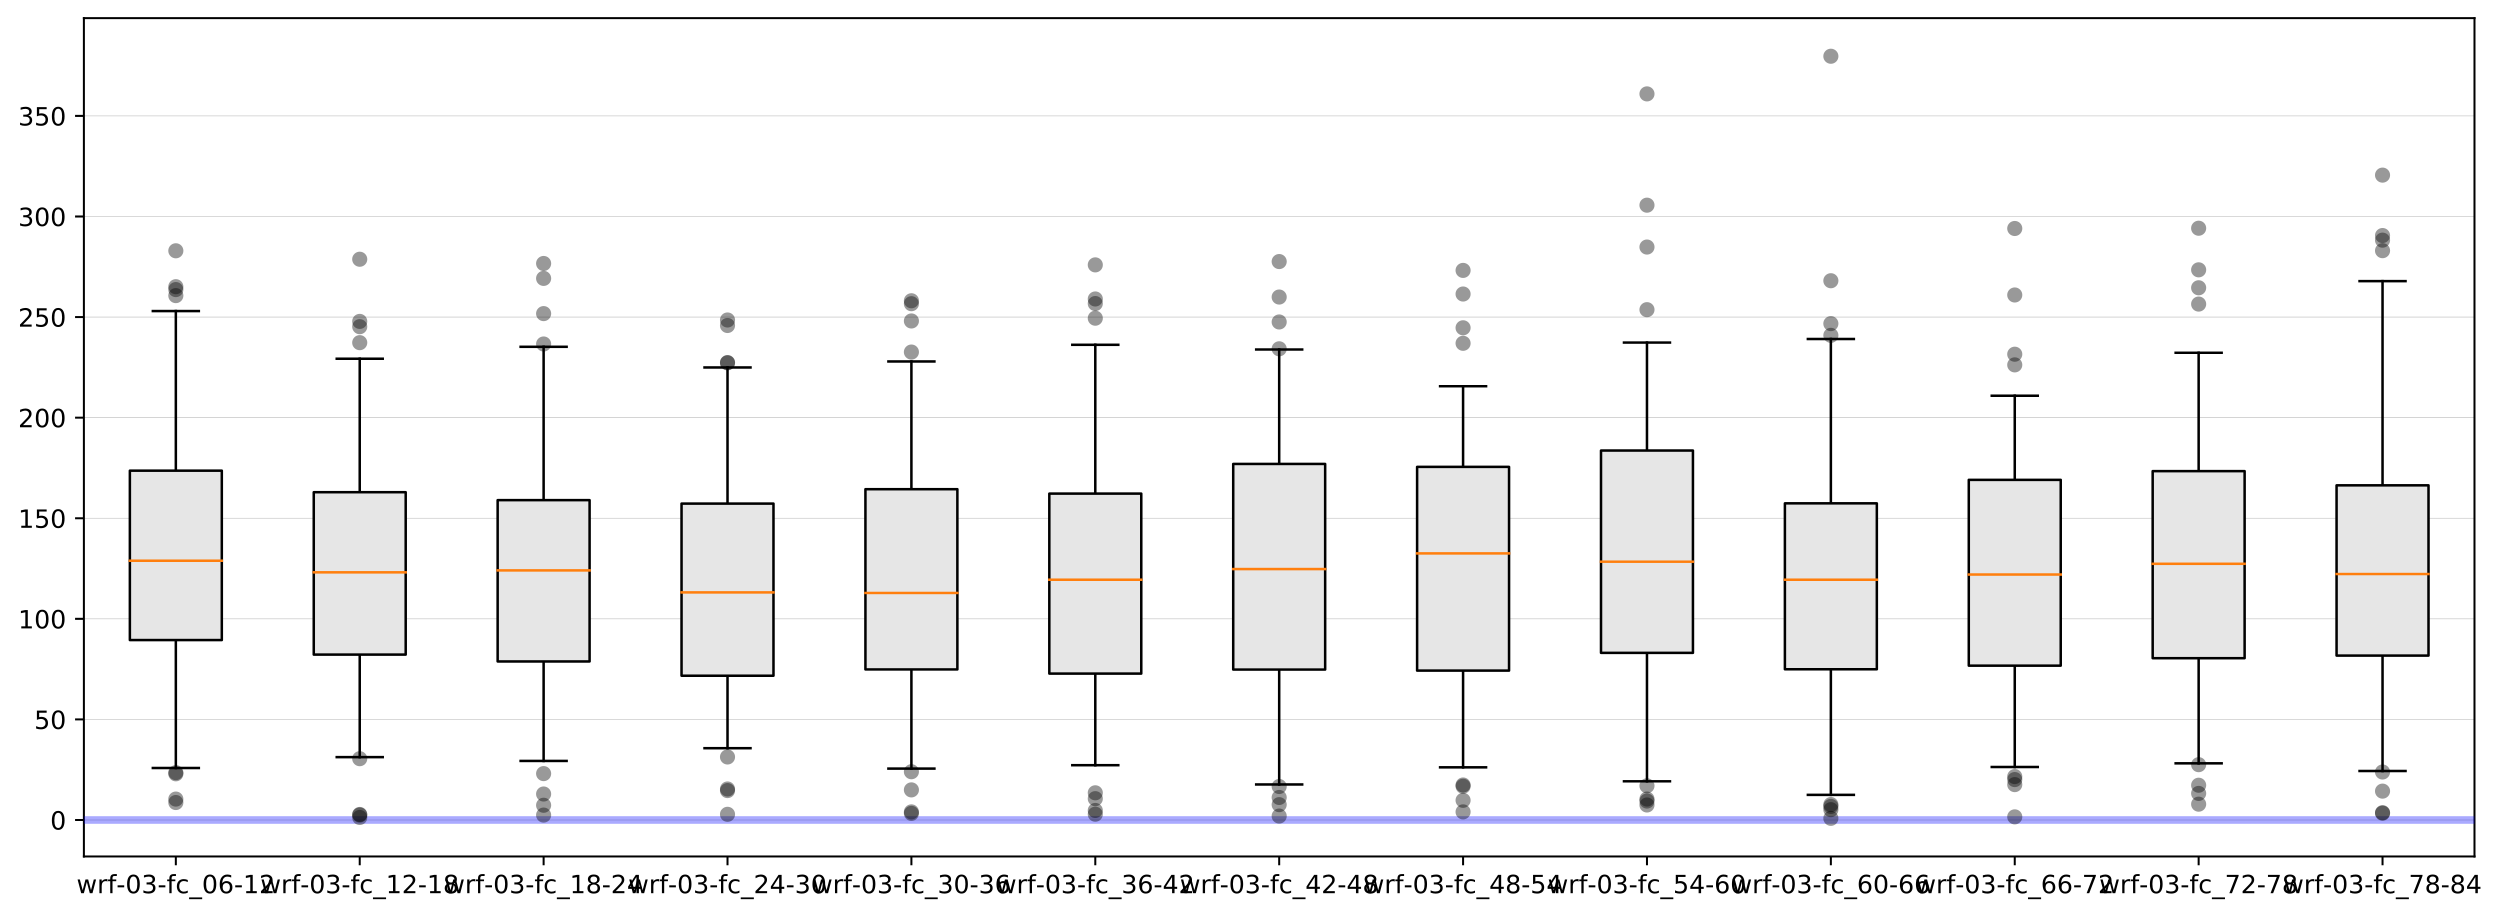 <?xml version="1.0" encoding="utf-8" standalone="no"?>
<!DOCTYPE svg PUBLIC "-//W3C//DTD SVG 1.1//EN"
  "http://www.w3.org/Graphics/SVG/1.1/DTD/svg11.dtd">
<!-- Created with matplotlib (https://matplotlib.org/) -->
<svg height="363.996pt" version="1.1" viewBox="0 0 992.012 363.996" width="992.012pt" xmlns="http://www.w3.org/2000/svg" xmlns:xlink="http://www.w3.org/1999/xlink">
 <defs>
  <style type="text/css">
*{stroke-linecap:butt;stroke-linejoin:round;}
  </style>
 </defs>
 <g id="figure_1">
  <g id="patch_1">
   <path d="M 0 363.996 
L 992.012 363.996 
L 992.012 0 
L 0 0 
z
" style="fill:#ffffff;"/>
  </g>
  <g id="axes_1">
   <g id="patch_2">
    <path d="M 33.288 339.84 
L 981.888 339.84 
L 981.888 7.2 
L 33.288 7.2 
z
" style="fill:#ffffff;"/>
   </g>
   <g id="matplotlib.axis_1">
    <g id="xtick_1">
     <g id="line2d_1">
      <defs>
       <path d="M 0 0 
L 0 3.5 
" id="m405a9c038b" style="stroke:#000000;stroke-width:0.8;"/>
      </defs>
      <g>
       <use style="stroke:#000000;stroke-width:0.8;" x="69.772" xlink:href="#m405a9c038b" y="339.84"/>
      </g>
     </g>
     <g id="text_1">
      <!-- wrf-03-fc_06-12 -->
      <defs>
       <path d="M 4.203 54.688 
L 13.188 54.688 
L 24.422 12.016 
L 35.594 54.688 
L 46.188 54.688 
L 57.422 12.016 
L 68.609 54.688 
L 77.594 54.688 
L 63.281 0 
L 52.688 0 
L 40.922 44.828 
L 29.109 0 
L 18.5 0 
z
" id="DejaVuSans-119"/>
       <path d="M 41.109 46.297 
Q 39.594 47.172 37.812 47.578 
Q 36.031 48 33.891 48 
Q 26.266 48 22.188 43.047 
Q 18.109 38.094 18.109 28.812 
L 18.109 0 
L 9.078 0 
L 9.078 54.688 
L 18.109 54.688 
L 18.109 46.188 
Q 20.953 51.172 25.484 53.578 
Q 30.031 56 36.531 56 
Q 37.453 56 38.578 55.875 
Q 39.703 55.766 41.062 55.516 
z
" id="DejaVuSans-114"/>
       <path d="M 37.109 75.984 
L 37.109 68.5 
L 28.516 68.5 
Q 23.688 68.5 21.797 66.547 
Q 19.922 64.594 19.922 59.516 
L 19.922 54.688 
L 34.719 54.688 
L 34.719 47.703 
L 19.922 47.703 
L 19.922 0 
L 10.891 0 
L 10.891 47.703 
L 2.297 47.703 
L 2.297 54.688 
L 10.891 54.688 
L 10.891 58.5 
Q 10.891 67.625 15.141 71.797 
Q 19.391 75.984 28.609 75.984 
z
" id="DejaVuSans-102"/>
       <path d="M 4.891 31.391 
L 31.203 31.391 
L 31.203 23.391 
L 4.891 23.391 
z
" id="DejaVuSans-45"/>
       <path d="M 31.781 66.406 
Q 24.172 66.406 20.328 58.906 
Q 16.5 51.422 16.5 36.375 
Q 16.5 21.391 20.328 13.891 
Q 24.172 6.391 31.781 6.391 
Q 39.453 6.391 43.281 13.891 
Q 47.125 21.391 47.125 36.375 
Q 47.125 51.422 43.281 58.906 
Q 39.453 66.406 31.781 66.406 
z
M 31.781 74.219 
Q 44.047 74.219 50.516 64.516 
Q 56.984 54.828 56.984 36.375 
Q 56.984 17.969 50.516 8.266 
Q 44.047 -1.422 31.781 -1.422 
Q 19.531 -1.422 13.062 8.266 
Q 6.594 17.969 6.594 36.375 
Q 6.594 54.828 13.062 64.516 
Q 19.531 74.219 31.781 74.219 
z
" id="DejaVuSans-48"/>
       <path d="M 40.578 39.312 
Q 47.656 37.797 51.625 33 
Q 55.609 28.219 55.609 21.188 
Q 55.609 10.406 48.188 4.484 
Q 40.766 -1.422 27.094 -1.422 
Q 22.516 -1.422 17.656 -0.516 
Q 12.797 0.391 7.625 2.203 
L 7.625 11.719 
Q 11.719 9.328 16.594 8.109 
Q 21.484 6.891 26.812 6.891 
Q 36.078 6.891 40.938 10.547 
Q 45.797 14.203 45.797 21.188 
Q 45.797 27.641 41.281 31.266 
Q 36.766 34.906 28.719 34.906 
L 20.219 34.906 
L 20.219 43.016 
L 29.109 43.016 
Q 36.375 43.016 40.234 45.922 
Q 44.094 48.828 44.094 54.297 
Q 44.094 59.906 40.109 62.906 
Q 36.141 65.922 28.719 65.922 
Q 24.656 65.922 20.016 65.031 
Q 15.375 64.156 9.812 62.312 
L 9.812 71.094 
Q 15.438 72.656 20.344 73.438 
Q 25.25 74.219 29.594 74.219 
Q 40.828 74.219 47.359 69.109 
Q 53.906 64.016 53.906 55.328 
Q 53.906 49.266 50.438 45.094 
Q 46.969 40.922 40.578 39.312 
z
" id="DejaVuSans-51"/>
       <path d="M 48.781 52.594 
L 48.781 44.188 
Q 44.969 46.297 41.141 47.344 
Q 37.312 48.391 33.406 48.391 
Q 24.656 48.391 19.812 42.844 
Q 14.984 37.312 14.984 27.297 
Q 14.984 17.281 19.812 11.734 
Q 24.656 6.203 33.406 6.203 
Q 37.312 6.203 41.141 7.25 
Q 44.969 8.297 48.781 10.406 
L 48.781 2.094 
Q 45.016 0.344 40.984 -0.531 
Q 36.969 -1.422 32.422 -1.422 
Q 20.062 -1.422 12.781 6.344 
Q 5.516 14.109 5.516 27.297 
Q 5.516 40.672 12.859 48.328 
Q 20.219 56 33.016 56 
Q 37.156 56 41.109 55.141 
Q 45.062 54.297 48.781 52.594 
z
" id="DejaVuSans-99"/>
       <path d="M 50.984 -16.609 
L 50.984 -23.578 
L -0.984 -23.578 
L -0.984 -16.609 
z
" id="DejaVuSans-95"/>
       <path d="M 33.016 40.375 
Q 26.375 40.375 22.484 35.828 
Q 18.609 31.297 18.609 23.391 
Q 18.609 15.531 22.484 10.953 
Q 26.375 6.391 33.016 6.391 
Q 39.656 6.391 43.531 10.953 
Q 47.406 15.531 47.406 23.391 
Q 47.406 31.297 43.531 35.828 
Q 39.656 40.375 33.016 40.375 
z
M 52.594 71.297 
L 52.594 62.312 
Q 48.875 64.062 45.094 64.984 
Q 41.312 65.922 37.594 65.922 
Q 27.828 65.922 22.672 59.328 
Q 17.531 52.734 16.797 39.406 
Q 19.672 43.656 24.016 45.922 
Q 28.375 48.188 33.594 48.188 
Q 44.578 48.188 50.953 41.516 
Q 57.328 34.859 57.328 23.391 
Q 57.328 12.156 50.688 5.359 
Q 44.047 -1.422 33.016 -1.422 
Q 20.359 -1.422 13.672 8.266 
Q 6.984 17.969 6.984 36.375 
Q 6.984 53.656 15.188 63.938 
Q 23.391 74.219 37.203 74.219 
Q 40.922 74.219 44.703 73.484 
Q 48.484 72.75 52.594 71.297 
z
" id="DejaVuSans-54"/>
       <path d="M 12.406 8.297 
L 28.516 8.297 
L 28.516 63.922 
L 10.984 60.406 
L 10.984 69.391 
L 28.422 72.906 
L 38.281 72.906 
L 38.281 8.297 
L 54.391 8.297 
L 54.391 0 
L 12.406 0 
z
" id="DejaVuSans-49"/>
       <path d="M 19.188 8.297 
L 53.609 8.297 
L 53.609 0 
L 7.328 0 
L 7.328 8.297 
Q 12.938 14.109 22.625 23.891 
Q 32.328 33.688 34.812 36.531 
Q 39.547 41.844 41.422 45.531 
Q 43.312 49.219 43.312 52.781 
Q 43.312 58.594 39.234 62.25 
Q 35.156 65.922 28.609 65.922 
Q 23.969 65.922 18.812 64.312 
Q 13.672 62.703 7.812 59.422 
L 7.812 69.391 
Q 13.766 71.781 18.938 73 
Q 24.125 74.219 28.422 74.219 
Q 39.75 74.219 46.484 68.547 
Q 53.219 62.891 53.219 53.422 
Q 53.219 48.922 51.531 44.891 
Q 49.859 40.875 45.406 35.406 
Q 44.188 33.984 37.641 27.219 
Q 31.109 20.453 19.188 8.297 
z
" id="DejaVuSans-50"/>
      </defs>
      <g transform="translate(30.363 354.438)scale(0.1 -0.1)">
       <use xlink:href="#DejaVuSans-119"/>
       <use x="81.787" xlink:href="#DejaVuSans-114"/>
       <use x="122.9" xlink:href="#DejaVuSans-102"/>
       <use x="158.027" xlink:href="#DejaVuSans-45"/>
       <use x="194.111" xlink:href="#DejaVuSans-48"/>
       <use x="257.734" xlink:href="#DejaVuSans-51"/>
       <use x="321.357" xlink:href="#DejaVuSans-45"/>
       <use x="357.441" xlink:href="#DejaVuSans-102"/>
       <use x="392.646" xlink:href="#DejaVuSans-99"/>
       <use x="447.627" xlink:href="#DejaVuSans-95"/>
       <use x="497.627" xlink:href="#DejaVuSans-48"/>
       <use x="561.25" xlink:href="#DejaVuSans-54"/>
       <use x="624.873" xlink:href="#DejaVuSans-45"/>
       <use x="660.957" xlink:href="#DejaVuSans-49"/>
       <use x="724.58" xlink:href="#DejaVuSans-50"/>
      </g>
     </g>
    </g>
    <g id="xtick_2">
     <g id="line2d_2">
      <g>
       <use style="stroke:#000000;stroke-width:0.8;" x="142.741" xlink:href="#m405a9c038b" y="339.84"/>
      </g>
     </g>
     <g id="text_2">
      <!-- wrf-03-fc_12-18 -->
      <defs>
       <path d="M 31.781 34.625 
Q 24.75 34.625 20.719 30.859 
Q 16.703 27.094 16.703 20.516 
Q 16.703 13.922 20.719 10.156 
Q 24.75 6.391 31.781 6.391 
Q 38.812 6.391 42.859 10.172 
Q 46.922 13.969 46.922 20.516 
Q 46.922 27.094 42.891 30.859 
Q 38.875 34.625 31.781 34.625 
z
M 21.922 38.812 
Q 15.578 40.375 12.031 44.719 
Q 8.5 49.078 8.5 55.328 
Q 8.5 64.062 14.719 69.141 
Q 20.953 74.219 31.781 74.219 
Q 42.672 74.219 48.875 69.141 
Q 55.078 64.062 55.078 55.328 
Q 55.078 49.078 51.531 44.719 
Q 48 40.375 41.703 38.812 
Q 48.828 37.156 52.797 32.312 
Q 56.781 27.484 56.781 20.516 
Q 56.781 9.906 50.312 4.234 
Q 43.844 -1.422 31.781 -1.422 
Q 19.734 -1.422 13.25 4.234 
Q 6.781 9.906 6.781 20.516 
Q 6.781 27.484 10.781 32.312 
Q 14.797 37.156 21.922 38.812 
z
M 18.312 54.391 
Q 18.312 48.734 21.844 45.562 
Q 25.391 42.391 31.781 42.391 
Q 38.141 42.391 41.719 45.562 
Q 45.312 48.734 45.312 54.391 
Q 45.312 60.062 41.719 63.234 
Q 38.141 66.406 31.781 66.406 
Q 25.391 66.406 21.844 63.234 
Q 18.312 60.062 18.312 54.391 
z
" id="DejaVuSans-56"/>
      </defs>
      <g transform="translate(103.332 354.438)scale(0.1 -0.1)">
       <use xlink:href="#DejaVuSans-119"/>
       <use x="81.787" xlink:href="#DejaVuSans-114"/>
       <use x="122.9" xlink:href="#DejaVuSans-102"/>
       <use x="158.027" xlink:href="#DejaVuSans-45"/>
       <use x="194.111" xlink:href="#DejaVuSans-48"/>
       <use x="257.734" xlink:href="#DejaVuSans-51"/>
       <use x="321.357" xlink:href="#DejaVuSans-45"/>
       <use x="357.441" xlink:href="#DejaVuSans-102"/>
       <use x="392.646" xlink:href="#DejaVuSans-99"/>
       <use x="447.627" xlink:href="#DejaVuSans-95"/>
       <use x="497.627" xlink:href="#DejaVuSans-49"/>
       <use x="561.25" xlink:href="#DejaVuSans-50"/>
       <use x="624.873" xlink:href="#DejaVuSans-45"/>
       <use x="660.957" xlink:href="#DejaVuSans-49"/>
       <use x="724.58" xlink:href="#DejaVuSans-56"/>
      </g>
     </g>
    </g>
    <g id="xtick_3">
     <g id="line2d_3">
      <g>
       <use style="stroke:#000000;stroke-width:0.8;" x="215.711" xlink:href="#m405a9c038b" y="339.84"/>
      </g>
     </g>
     <g id="text_3">
      <!-- wrf-03-fc_18-24 -->
      <defs>
       <path d="M 37.797 64.312 
L 12.891 25.391 
L 37.797 25.391 
z
M 35.203 72.906 
L 47.609 72.906 
L 47.609 25.391 
L 58.016 25.391 
L 58.016 17.188 
L 47.609 17.188 
L 47.609 0 
L 37.797 0 
L 37.797 17.188 
L 4.891 17.188 
L 4.891 26.703 
z
" id="DejaVuSans-52"/>
      </defs>
      <g transform="translate(176.301 354.438)scale(0.1 -0.1)">
       <use xlink:href="#DejaVuSans-119"/>
       <use x="81.787" xlink:href="#DejaVuSans-114"/>
       <use x="122.9" xlink:href="#DejaVuSans-102"/>
       <use x="158.027" xlink:href="#DejaVuSans-45"/>
       <use x="194.111" xlink:href="#DejaVuSans-48"/>
       <use x="257.734" xlink:href="#DejaVuSans-51"/>
       <use x="321.357" xlink:href="#DejaVuSans-45"/>
       <use x="357.441" xlink:href="#DejaVuSans-102"/>
       <use x="392.646" xlink:href="#DejaVuSans-99"/>
       <use x="447.627" xlink:href="#DejaVuSans-95"/>
       <use x="497.627" xlink:href="#DejaVuSans-49"/>
       <use x="561.25" xlink:href="#DejaVuSans-56"/>
       <use x="624.873" xlink:href="#DejaVuSans-45"/>
       <use x="660.957" xlink:href="#DejaVuSans-50"/>
       <use x="724.58" xlink:href="#DejaVuSans-52"/>
      </g>
     </g>
    </g>
    <g id="xtick_4">
     <g id="line2d_4">
      <g>
       <use style="stroke:#000000;stroke-width:0.8;" x="288.68" xlink:href="#m405a9c038b" y="339.84"/>
      </g>
     </g>
     <g id="text_4">
      <!-- wrf-03-fc_24-30 -->
      <g transform="translate(249.27 354.438)scale(0.1 -0.1)">
       <use xlink:href="#DejaVuSans-119"/>
       <use x="81.787" xlink:href="#DejaVuSans-114"/>
       <use x="122.9" xlink:href="#DejaVuSans-102"/>
       <use x="158.027" xlink:href="#DejaVuSans-45"/>
       <use x="194.111" xlink:href="#DejaVuSans-48"/>
       <use x="257.734" xlink:href="#DejaVuSans-51"/>
       <use x="321.357" xlink:href="#DejaVuSans-45"/>
       <use x="357.441" xlink:href="#DejaVuSans-102"/>
       <use x="392.646" xlink:href="#DejaVuSans-99"/>
       <use x="447.627" xlink:href="#DejaVuSans-95"/>
       <use x="497.627" xlink:href="#DejaVuSans-50"/>
       <use x="561.25" xlink:href="#DejaVuSans-52"/>
       <use x="624.873" xlink:href="#DejaVuSans-45"/>
       <use x="660.957" xlink:href="#DejaVuSans-51"/>
       <use x="724.58" xlink:href="#DejaVuSans-48"/>
      </g>
     </g>
    </g>
    <g id="xtick_5">
     <g id="line2d_5">
      <g>
       <use style="stroke:#000000;stroke-width:0.8;" x="361.649" xlink:href="#m405a9c038b" y="339.84"/>
      </g>
     </g>
     <g id="text_5">
      <!-- wrf-03-fc_30-36 -->
      <g transform="translate(322.24 354.438)scale(0.1 -0.1)">
       <use xlink:href="#DejaVuSans-119"/>
       <use x="81.787" xlink:href="#DejaVuSans-114"/>
       <use x="122.9" xlink:href="#DejaVuSans-102"/>
       <use x="158.027" xlink:href="#DejaVuSans-45"/>
       <use x="194.111" xlink:href="#DejaVuSans-48"/>
       <use x="257.734" xlink:href="#DejaVuSans-51"/>
       <use x="321.357" xlink:href="#DejaVuSans-45"/>
       <use x="357.441" xlink:href="#DejaVuSans-102"/>
       <use x="392.646" xlink:href="#DejaVuSans-99"/>
       <use x="447.627" xlink:href="#DejaVuSans-95"/>
       <use x="497.627" xlink:href="#DejaVuSans-51"/>
       <use x="561.25" xlink:href="#DejaVuSans-48"/>
       <use x="624.873" xlink:href="#DejaVuSans-45"/>
       <use x="660.957" xlink:href="#DejaVuSans-51"/>
       <use x="724.58" xlink:href="#DejaVuSans-54"/>
      </g>
     </g>
    </g>
    <g id="xtick_6">
     <g id="line2d_6">
      <g>
       <use style="stroke:#000000;stroke-width:0.8;" x="434.618" xlink:href="#m405a9c038b" y="339.84"/>
      </g>
     </g>
     <g id="text_6">
      <!-- wrf-03-fc_36-42 -->
      <g transform="translate(395.209 354.438)scale(0.1 -0.1)">
       <use xlink:href="#DejaVuSans-119"/>
       <use x="81.787" xlink:href="#DejaVuSans-114"/>
       <use x="122.9" xlink:href="#DejaVuSans-102"/>
       <use x="158.027" xlink:href="#DejaVuSans-45"/>
       <use x="194.111" xlink:href="#DejaVuSans-48"/>
       <use x="257.734" xlink:href="#DejaVuSans-51"/>
       <use x="321.357" xlink:href="#DejaVuSans-45"/>
       <use x="357.441" xlink:href="#DejaVuSans-102"/>
       <use x="392.646" xlink:href="#DejaVuSans-99"/>
       <use x="447.627" xlink:href="#DejaVuSans-95"/>
       <use x="497.627" xlink:href="#DejaVuSans-51"/>
       <use x="561.25" xlink:href="#DejaVuSans-54"/>
       <use x="624.873" xlink:href="#DejaVuSans-45"/>
       <use x="660.957" xlink:href="#DejaVuSans-52"/>
       <use x="724.58" xlink:href="#DejaVuSans-50"/>
      </g>
     </g>
    </g>
    <g id="xtick_7">
     <g id="line2d_7">
      <g>
       <use style="stroke:#000000;stroke-width:0.8;" x="507.587" xlink:href="#m405a9c038b" y="339.84"/>
      </g>
     </g>
     <g id="text_7">
      <!-- wrf-03-fc_42-48 -->
      <g transform="translate(468.178 354.438)scale(0.1 -0.1)">
       <use xlink:href="#DejaVuSans-119"/>
       <use x="81.787" xlink:href="#DejaVuSans-114"/>
       <use x="122.9" xlink:href="#DejaVuSans-102"/>
       <use x="158.027" xlink:href="#DejaVuSans-45"/>
       <use x="194.111" xlink:href="#DejaVuSans-48"/>
       <use x="257.734" xlink:href="#DejaVuSans-51"/>
       <use x="321.357" xlink:href="#DejaVuSans-45"/>
       <use x="357.441" xlink:href="#DejaVuSans-102"/>
       <use x="392.646" xlink:href="#DejaVuSans-99"/>
       <use x="447.627" xlink:href="#DejaVuSans-95"/>
       <use x="497.627" xlink:href="#DejaVuSans-52"/>
       <use x="561.25" xlink:href="#DejaVuSans-50"/>
       <use x="624.873" xlink:href="#DejaVuSans-45"/>
       <use x="660.957" xlink:href="#DejaVuSans-52"/>
       <use x="724.58" xlink:href="#DejaVuSans-56"/>
      </g>
     </g>
    </g>
    <g id="xtick_8">
     <g id="line2d_8">
      <g>
       <use style="stroke:#000000;stroke-width:0.8;" x="580.557" xlink:href="#m405a9c038b" y="339.84"/>
      </g>
     </g>
     <g id="text_8">
      <!-- wrf-03-fc_48-54 -->
      <defs>
       <path d="M 10.797 72.906 
L 49.516 72.906 
L 49.516 64.594 
L 19.828 64.594 
L 19.828 46.734 
Q 21.969 47.469 24.109 47.828 
Q 26.266 48.188 28.422 48.188 
Q 40.625 48.188 47.75 41.5 
Q 54.891 34.812 54.891 23.391 
Q 54.891 11.625 47.562 5.094 
Q 40.234 -1.422 26.906 -1.422 
Q 22.312 -1.422 17.547 -0.641 
Q 12.797 0.141 7.719 1.703 
L 7.719 11.625 
Q 12.109 9.234 16.797 8.062 
Q 21.484 6.891 26.703 6.891 
Q 35.156 6.891 40.078 11.328 
Q 45.016 15.766 45.016 23.391 
Q 45.016 31 40.078 35.438 
Q 35.156 39.891 26.703 39.891 
Q 22.75 39.891 18.812 39.016 
Q 14.891 38.141 10.797 36.281 
z
" id="DejaVuSans-53"/>
      </defs>
      <g transform="translate(541.147 354.438)scale(0.1 -0.1)">
       <use xlink:href="#DejaVuSans-119"/>
       <use x="81.787" xlink:href="#DejaVuSans-114"/>
       <use x="122.9" xlink:href="#DejaVuSans-102"/>
       <use x="158.027" xlink:href="#DejaVuSans-45"/>
       <use x="194.111" xlink:href="#DejaVuSans-48"/>
       <use x="257.734" xlink:href="#DejaVuSans-51"/>
       <use x="321.357" xlink:href="#DejaVuSans-45"/>
       <use x="357.441" xlink:href="#DejaVuSans-102"/>
       <use x="392.646" xlink:href="#DejaVuSans-99"/>
       <use x="447.627" xlink:href="#DejaVuSans-95"/>
       <use x="497.627" xlink:href="#DejaVuSans-52"/>
       <use x="561.25" xlink:href="#DejaVuSans-56"/>
       <use x="624.873" xlink:href="#DejaVuSans-45"/>
       <use x="660.957" xlink:href="#DejaVuSans-53"/>
       <use x="724.58" xlink:href="#DejaVuSans-52"/>
      </g>
     </g>
    </g>
    <g id="xtick_9">
     <g id="line2d_9">
      <g>
       <use style="stroke:#000000;stroke-width:0.8;" x="653.526" xlink:href="#m405a9c038b" y="339.84"/>
      </g>
     </g>
     <g id="text_9">
      <!-- wrf-03-fc_54-60 -->
      <g transform="translate(614.117 354.438)scale(0.1 -0.1)">
       <use xlink:href="#DejaVuSans-119"/>
       <use x="81.787" xlink:href="#DejaVuSans-114"/>
       <use x="122.9" xlink:href="#DejaVuSans-102"/>
       <use x="158.027" xlink:href="#DejaVuSans-45"/>
       <use x="194.111" xlink:href="#DejaVuSans-48"/>
       <use x="257.734" xlink:href="#DejaVuSans-51"/>
       <use x="321.357" xlink:href="#DejaVuSans-45"/>
       <use x="357.441" xlink:href="#DejaVuSans-102"/>
       <use x="392.646" xlink:href="#DejaVuSans-99"/>
       <use x="447.627" xlink:href="#DejaVuSans-95"/>
       <use x="497.627" xlink:href="#DejaVuSans-53"/>
       <use x="561.25" xlink:href="#DejaVuSans-52"/>
       <use x="624.873" xlink:href="#DejaVuSans-45"/>
       <use x="660.957" xlink:href="#DejaVuSans-54"/>
       <use x="724.58" xlink:href="#DejaVuSans-48"/>
      </g>
     </g>
    </g>
    <g id="xtick_10">
     <g id="line2d_10">
      <g>
       <use style="stroke:#000000;stroke-width:0.8;" x="726.495" xlink:href="#m405a9c038b" y="339.84"/>
      </g>
     </g>
     <g id="text_10">
      <!-- wrf-03-fc_60-66 -->
      <g transform="translate(687.086 354.438)scale(0.1 -0.1)">
       <use xlink:href="#DejaVuSans-119"/>
       <use x="81.787" xlink:href="#DejaVuSans-114"/>
       <use x="122.9" xlink:href="#DejaVuSans-102"/>
       <use x="158.027" xlink:href="#DejaVuSans-45"/>
       <use x="194.111" xlink:href="#DejaVuSans-48"/>
       <use x="257.734" xlink:href="#DejaVuSans-51"/>
       <use x="321.357" xlink:href="#DejaVuSans-45"/>
       <use x="357.441" xlink:href="#DejaVuSans-102"/>
       <use x="392.646" xlink:href="#DejaVuSans-99"/>
       <use x="447.627" xlink:href="#DejaVuSans-95"/>
       <use x="497.627" xlink:href="#DejaVuSans-54"/>
       <use x="561.25" xlink:href="#DejaVuSans-48"/>
       <use x="624.873" xlink:href="#DejaVuSans-45"/>
       <use x="660.957" xlink:href="#DejaVuSans-54"/>
       <use x="724.58" xlink:href="#DejaVuSans-54"/>
      </g>
     </g>
    </g>
    <g id="xtick_11">
     <g id="line2d_11">
      <g>
       <use style="stroke:#000000;stroke-width:0.8;" x="799.464" xlink:href="#m405a9c038b" y="339.84"/>
      </g>
     </g>
     <g id="text_11">
      <!-- wrf-03-fc_66-72 -->
      <defs>
       <path d="M 8.203 72.906 
L 55.078 72.906 
L 55.078 68.703 
L 28.609 0 
L 18.312 0 
L 43.219 64.594 
L 8.203 64.594 
z
" id="DejaVuSans-55"/>
      </defs>
      <g transform="translate(760.055 354.438)scale(0.1 -0.1)">
       <use xlink:href="#DejaVuSans-119"/>
       <use x="81.787" xlink:href="#DejaVuSans-114"/>
       <use x="122.9" xlink:href="#DejaVuSans-102"/>
       <use x="158.027" xlink:href="#DejaVuSans-45"/>
       <use x="194.111" xlink:href="#DejaVuSans-48"/>
       <use x="257.734" xlink:href="#DejaVuSans-51"/>
       <use x="321.357" xlink:href="#DejaVuSans-45"/>
       <use x="357.441" xlink:href="#DejaVuSans-102"/>
       <use x="392.646" xlink:href="#DejaVuSans-99"/>
       <use x="447.627" xlink:href="#DejaVuSans-95"/>
       <use x="497.627" xlink:href="#DejaVuSans-54"/>
       <use x="561.25" xlink:href="#DejaVuSans-54"/>
       <use x="624.873" xlink:href="#DejaVuSans-45"/>
       <use x="660.957" xlink:href="#DejaVuSans-55"/>
       <use x="724.58" xlink:href="#DejaVuSans-50"/>
      </g>
     </g>
    </g>
    <g id="xtick_12">
     <g id="line2d_12">
      <g>
       <use style="stroke:#000000;stroke-width:0.8;" x="872.434" xlink:href="#m405a9c038b" y="339.84"/>
      </g>
     </g>
     <g id="text_12">
      <!-- wrf-03-fc_72-78 -->
      <g transform="translate(833.024 354.438)scale(0.1 -0.1)">
       <use xlink:href="#DejaVuSans-119"/>
       <use x="81.787" xlink:href="#DejaVuSans-114"/>
       <use x="122.9" xlink:href="#DejaVuSans-102"/>
       <use x="158.027" xlink:href="#DejaVuSans-45"/>
       <use x="194.111" xlink:href="#DejaVuSans-48"/>
       <use x="257.734" xlink:href="#DejaVuSans-51"/>
       <use x="321.357" xlink:href="#DejaVuSans-45"/>
       <use x="357.441" xlink:href="#DejaVuSans-102"/>
       <use x="392.646" xlink:href="#DejaVuSans-99"/>
       <use x="447.627" xlink:href="#DejaVuSans-95"/>
       <use x="497.627" xlink:href="#DejaVuSans-55"/>
       <use x="561.25" xlink:href="#DejaVuSans-50"/>
       <use x="624.873" xlink:href="#DejaVuSans-45"/>
       <use x="660.957" xlink:href="#DejaVuSans-55"/>
       <use x="724.58" xlink:href="#DejaVuSans-56"/>
      </g>
     </g>
    </g>
    <g id="xtick_13">
     <g id="line2d_13">
      <g>
       <use style="stroke:#000000;stroke-width:0.8;" x="945.403" xlink:href="#m405a9c038b" y="339.84"/>
      </g>
     </g>
     <g id="text_13">
      <!-- wrf-03-fc_78-84 -->
      <g transform="translate(905.994 354.438)scale(0.1 -0.1)">
       <use xlink:href="#DejaVuSans-119"/>
       <use x="81.787" xlink:href="#DejaVuSans-114"/>
       <use x="122.9" xlink:href="#DejaVuSans-102"/>
       <use x="158.027" xlink:href="#DejaVuSans-45"/>
       <use x="194.111" xlink:href="#DejaVuSans-48"/>
       <use x="257.734" xlink:href="#DejaVuSans-51"/>
       <use x="321.357" xlink:href="#DejaVuSans-45"/>
       <use x="357.441" xlink:href="#DejaVuSans-102"/>
       <use x="392.646" xlink:href="#DejaVuSans-99"/>
       <use x="447.627" xlink:href="#DejaVuSans-95"/>
       <use x="497.627" xlink:href="#DejaVuSans-55"/>
       <use x="561.25" xlink:href="#DejaVuSans-56"/>
       <use x="624.873" xlink:href="#DejaVuSans-45"/>
       <use x="660.957" xlink:href="#DejaVuSans-56"/>
       <use x="724.58" xlink:href="#DejaVuSans-52"/>
      </g>
     </g>
    </g>
   </g>
   <g id="matplotlib.axis_2">
    <g id="ytick_1">
     <g id="line2d_14">
      <path clip-path="url(#pb66b255a9a)" d="M 33.288 325.381 
L 981.888 325.381 
" style="fill:none;stroke:#bfbfbf;stroke-linecap:square;stroke-width:0.25;"/>
     </g>
     <g id="line2d_15">
      <defs>
       <path d="M 0 0 
L -3.5 0 
" id="m89ea046b51" style="stroke:#000000;stroke-width:0.8;"/>
      </defs>
      <g>
       <use style="stroke:#000000;stroke-width:0.8;" x="33.288" xlink:href="#m89ea046b51" y="325.381"/>
      </g>
     </g>
     <g id="text_14">
      <!-- 0 -->
      <g transform="translate(19.925 329.18)scale(0.1 -0.1)">
       <use xlink:href="#DejaVuSans-48"/>
      </g>
     </g>
    </g>
    <g id="ytick_2">
     <g id="line2d_16">
      <path clip-path="url(#pb66b255a9a)" d="M 33.288 285.468 
L 981.888 285.468 
" style="fill:none;stroke:#bfbfbf;stroke-linecap:square;stroke-width:0.25;"/>
     </g>
     <g id="line2d_17">
      <g>
       <use style="stroke:#000000;stroke-width:0.8;" x="33.288" xlink:href="#m89ea046b51" y="285.468"/>
      </g>
     </g>
     <g id="text_15">
      <!-- 50 -->
      <g transform="translate(13.562 289.268)scale(0.1 -0.1)">
       <use xlink:href="#DejaVuSans-53"/>
       <use x="63.623" xlink:href="#DejaVuSans-48"/>
      </g>
     </g>
    </g>
    <g id="ytick_3">
     <g id="line2d_18">
      <path clip-path="url(#pb66b255a9a)" d="M 33.288 245.556 
L 981.888 245.556 
" style="fill:none;stroke:#bfbfbf;stroke-linecap:square;stroke-width:0.25;"/>
     </g>
     <g id="line2d_19">
      <g>
       <use style="stroke:#000000;stroke-width:0.8;" x="33.288" xlink:href="#m89ea046b51" y="245.556"/>
      </g>
     </g>
     <g id="text_16">
      <!-- 100 -->
      <g transform="translate(7.2 249.355)scale(0.1 -0.1)">
       <use xlink:href="#DejaVuSans-49"/>
       <use x="63.623" xlink:href="#DejaVuSans-48"/>
       <use x="127.246" xlink:href="#DejaVuSans-48"/>
      </g>
     </g>
    </g>
    <g id="ytick_4">
     <g id="line2d_20">
      <path clip-path="url(#pb66b255a9a)" d="M 33.288 205.643 
L 981.888 205.643 
" style="fill:none;stroke:#bfbfbf;stroke-linecap:square;stroke-width:0.25;"/>
     </g>
     <g id="line2d_21">
      <g>
       <use style="stroke:#000000;stroke-width:0.8;" x="33.288" xlink:href="#m89ea046b51" y="205.643"/>
      </g>
     </g>
     <g id="text_17">
      <!-- 150 -->
      <g transform="translate(7.2 209.442)scale(0.1 -0.1)">
       <use xlink:href="#DejaVuSans-49"/>
       <use x="63.623" xlink:href="#DejaVuSans-53"/>
       <use x="127.246" xlink:href="#DejaVuSans-48"/>
      </g>
     </g>
    </g>
    <g id="ytick_5">
     <g id="line2d_22">
      <path clip-path="url(#pb66b255a9a)" d="M 33.288 165.73 
L 981.888 165.73 
" style="fill:none;stroke:#bfbfbf;stroke-linecap:square;stroke-width:0.25;"/>
     </g>
     <g id="line2d_23">
      <g>
       <use style="stroke:#000000;stroke-width:0.8;" x="33.288" xlink:href="#m89ea046b51" y="165.73"/>
      </g>
     </g>
     <g id="text_18">
      <!-- 200 -->
      <g transform="translate(7.2 169.529)scale(0.1 -0.1)">
       <use xlink:href="#DejaVuSans-50"/>
       <use x="63.623" xlink:href="#DejaVuSans-48"/>
       <use x="127.246" xlink:href="#DejaVuSans-48"/>
      </g>
     </g>
    </g>
    <g id="ytick_6">
     <g id="line2d_24">
      <path clip-path="url(#pb66b255a9a)" d="M 33.288 125.817 
L 981.888 125.817 
" style="fill:none;stroke:#bfbfbf;stroke-linecap:square;stroke-width:0.25;"/>
     </g>
     <g id="line2d_25">
      <g>
       <use style="stroke:#000000;stroke-width:0.8;" x="33.288" xlink:href="#m89ea046b51" y="125.817"/>
      </g>
     </g>
     <g id="text_19">
      <!-- 250 -->
      <g transform="translate(7.2 129.617)scale(0.1 -0.1)">
       <use xlink:href="#DejaVuSans-50"/>
       <use x="63.623" xlink:href="#DejaVuSans-53"/>
       <use x="127.246" xlink:href="#DejaVuSans-48"/>
      </g>
     </g>
    </g>
    <g id="ytick_7">
     <g id="line2d_26">
      <path clip-path="url(#pb66b255a9a)" d="M 33.288 85.905 
L 981.888 85.905 
" style="fill:none;stroke:#bfbfbf;stroke-linecap:square;stroke-width:0.25;"/>
     </g>
     <g id="line2d_27">
      <g>
       <use style="stroke:#000000;stroke-width:0.8;" x="33.288" xlink:href="#m89ea046b51" y="85.905"/>
      </g>
     </g>
     <g id="text_20">
      <!-- 300 -->
      <g transform="translate(7.2 89.704)scale(0.1 -0.1)">
       <use xlink:href="#DejaVuSans-51"/>
       <use x="63.623" xlink:href="#DejaVuSans-48"/>
       <use x="127.246" xlink:href="#DejaVuSans-48"/>
      </g>
     </g>
    </g>
    <g id="ytick_8">
     <g id="line2d_28">
      <path clip-path="url(#pb66b255a9a)" d="M 33.288 45.992 
L 981.888 45.992 
" style="fill:none;stroke:#bfbfbf;stroke-linecap:square;stroke-width:0.25;"/>
     </g>
     <g id="line2d_29">
      <g>
       <use style="stroke:#000000;stroke-width:0.8;" x="33.288" xlink:href="#m89ea046b51" y="45.992"/>
      </g>
     </g>
     <g id="text_21">
      <!-- 350 -->
      <g transform="translate(7.2 49.791)scale(0.1 -0.1)">
       <use xlink:href="#DejaVuSans-51"/>
       <use x="63.623" xlink:href="#DejaVuSans-53"/>
       <use x="127.246" xlink:href="#DejaVuSans-48"/>
      </g>
     </g>
    </g>
   </g>
   <g id="patch_3">
    <path d="M 33.288 339.84 
L 33.288 7.2 
" style="fill:none;stroke:#000000;stroke-linecap:square;stroke-linejoin:miter;stroke-width:0.8;"/>
   </g>
   <g id="patch_4">
    <path d="M 981.888 339.84 
L 981.888 7.2 
" style="fill:none;stroke:#000000;stroke-linecap:square;stroke-linejoin:miter;stroke-width:0.8;"/>
   </g>
   <g id="patch_5">
    <path d="M 33.288 339.84 
L 981.888 339.84 
" style="fill:none;stroke:#000000;stroke-linecap:square;stroke-linejoin:miter;stroke-width:0.8;"/>
   </g>
   <g id="patch_6">
    <path d="M 33.288 7.2 
L 981.888 7.2 
" style="fill:none;stroke:#000000;stroke-linecap:square;stroke-linejoin:miter;stroke-width:0.8;"/>
   </g>
   <g id="line2d_30">
    <path clip-path="url(#pb66b255a9a)" d="M 33.288 325.381 
L 981.888 325.381 
" style="fill:none;stroke:#0000ff;stroke-linecap:square;stroke-opacity:0.333;stroke-width:3;"/>
   </g>
   <g id="line2d_31">
    <path clip-path="url(#pb66b255a9a)" d="M 69.772 253.985 
L 69.772 304.745 
" style="fill:none;stroke:#000000;stroke-linecap:square;"/>
   </g>
   <g id="line2d_32">
    <path clip-path="url(#pb66b255a9a)" d="M 69.772 186.76 
L 69.772 123.442 
" style="fill:none;stroke:#000000;stroke-linecap:square;"/>
   </g>
   <g id="line2d_33">
    <path clip-path="url(#pb66b255a9a)" d="M 60.651 304.745 
L 78.893 304.745 
" style="fill:none;stroke:#000000;stroke-linecap:square;"/>
   </g>
   <g id="line2d_34">
    <path clip-path="url(#pb66b255a9a)" d="M 60.651 123.442 
L 78.893 123.442 
" style="fill:none;stroke:#000000;stroke-linecap:square;"/>
   </g>
   <g id="line2d_35">
    <defs>
     <path d="M 0 3 
C 0.796 3 1.559 2.684 2.121 2.121 
C 2.684 1.559 3 0.796 3 0 
C 3 -0.796 2.684 -1.559 2.121 -2.121 
C 1.559 -2.684 0.796 -3 0 -3 
C -0.796 -3 -1.559 -2.684 -2.121 -2.121 
C -2.684 -1.559 -3 -0.796 -3 0 
C -3 0.796 -2.684 1.559 -2.121 2.121 
C -1.559 2.684 -0.796 3 0 3 
z
" id="m8832a21c46" style="stroke:#000000;stroke-opacity:0;"/>
    </defs>
    <g clip-path="url(#pb66b255a9a)">
     <use style="fill-opacity:0.4;stroke:#000000;stroke-opacity:0;" x="69.772" xlink:href="#m8832a21c46" y="318.446"/>
     <use style="fill-opacity:0.4;stroke:#000000;stroke-opacity:0;" x="69.772" xlink:href="#m8832a21c46" y="317.079"/>
     <use style="fill-opacity:0.4;stroke:#000000;stroke-opacity:0;" x="69.772" xlink:href="#m8832a21c46" y="306.574"/>
     <use style="fill-opacity:0.4;stroke:#000000;stroke-opacity:0;" x="69.772" xlink:href="#m8832a21c46" y="307.052"/>
     <use style="fill-opacity:0.4;stroke:#000000;stroke-opacity:0;" x="69.772" xlink:href="#m8832a21c46" y="113.76"/>
     <use style="fill-opacity:0.4;stroke:#000000;stroke-opacity:0;" x="69.772" xlink:href="#m8832a21c46" y="99.513"/>
     <use style="fill-opacity:0.4;stroke:#000000;stroke-opacity:0;" x="69.772" xlink:href="#m8832a21c46" y="117.3"/>
     <use style="fill-opacity:0.4;stroke:#000000;stroke-opacity:0;" x="69.772" xlink:href="#m8832a21c46" y="114.907"/>
    </g>
   </g>
   <g id="line2d_36">
    <path clip-path="url(#pb66b255a9a)" d="M 142.741 259.755 
L 142.741 300.426 
" style="fill:none;stroke:#000000;stroke-linecap:square;"/>
   </g>
   <g id="line2d_37">
    <path clip-path="url(#pb66b255a9a)" d="M 142.741 195.316 
L 142.741 142.338 
" style="fill:none;stroke:#000000;stroke-linecap:square;"/>
   </g>
   <g id="line2d_38">
    <path clip-path="url(#pb66b255a9a)" d="M 133.62 300.426 
L 151.863 300.426 
" style="fill:none;stroke:#000000;stroke-linecap:square;"/>
   </g>
   <g id="line2d_39">
    <path clip-path="url(#pb66b255a9a)" d="M 133.62 142.338 
L 151.863 142.338 
" style="fill:none;stroke:#000000;stroke-linecap:square;"/>
   </g>
   <g id="line2d_40">
    <g clip-path="url(#pb66b255a9a)">
     <use style="fill-opacity:0.4;stroke:#000000;stroke-opacity:0;" x="142.741" xlink:href="#m8832a21c46" y="323.175"/>
     <use style="fill-opacity:0.4;stroke:#000000;stroke-opacity:0;" x="142.741" xlink:href="#m8832a21c46" y="324.378"/>
     <use style="fill-opacity:0.4;stroke:#000000;stroke-opacity:0;" x="142.741" xlink:href="#m8832a21c46" y="323.384"/>
     <use style="fill-opacity:0.4;stroke:#000000;stroke-opacity:0;" x="142.741" xlink:href="#m8832a21c46" y="301.05"/>
     <use style="fill-opacity:0.4;stroke:#000000;stroke-opacity:0;" x="142.741" xlink:href="#m8832a21c46" y="135.967"/>
     <use style="fill-opacity:0.4;stroke:#000000;stroke-opacity:0;" x="142.741" xlink:href="#m8832a21c46" y="127.531"/>
     <use style="fill-opacity:0.4;stroke:#000000;stroke-opacity:0;" x="142.741" xlink:href="#m8832a21c46" y="129.633"/>
     <use style="fill-opacity:0.4;stroke:#000000;stroke-opacity:0;" x="142.741" xlink:href="#m8832a21c46" y="102.867"/>
    </g>
   </g>
   <g id="line2d_41">
    <path clip-path="url(#pb66b255a9a)" d="M 215.711 262.465 
L 215.711 301.944 
" style="fill:none;stroke:#000000;stroke-linecap:square;"/>
   </g>
   <g id="line2d_42">
    <path clip-path="url(#pb66b255a9a)" d="M 215.711 198.465 
L 215.711 137.603 
" style="fill:none;stroke:#000000;stroke-linecap:square;"/>
   </g>
   <g id="line2d_43">
    <path clip-path="url(#pb66b255a9a)" d="M 206.589 301.944 
L 224.832 301.944 
" style="fill:none;stroke:#000000;stroke-linecap:square;"/>
   </g>
   <g id="line2d_44">
    <path clip-path="url(#pb66b255a9a)" d="M 206.589 137.603 
L 224.832 137.603 
" style="fill:none;stroke:#000000;stroke-linecap:square;"/>
   </g>
   <g id="line2d_45">
    <g clip-path="url(#pb66b255a9a)">
     <use style="fill-opacity:0.4;stroke:#000000;stroke-opacity:0;" x="215.711" xlink:href="#m8832a21c46" y="306.973"/>
     <use style="fill-opacity:0.4;stroke:#000000;stroke-opacity:0;" x="215.711" xlink:href="#m8832a21c46" y="323.43"/>
     <use style="fill-opacity:0.4;stroke:#000000;stroke-opacity:0;" x="215.711" xlink:href="#m8832a21c46" y="319.531"/>
     <use style="fill-opacity:0.4;stroke:#000000;stroke-opacity:0;" x="215.711" xlink:href="#m8832a21c46" y="315.065"/>
     <use style="fill-opacity:0.4;stroke:#000000;stroke-opacity:0;" x="215.711" xlink:href="#m8832a21c46" y="136.498"/>
     <use style="fill-opacity:0.4;stroke:#000000;stroke-opacity:0;" x="215.711" xlink:href="#m8832a21c46" y="104.551"/>
     <use style="fill-opacity:0.4;stroke:#000000;stroke-opacity:0;" x="215.711" xlink:href="#m8832a21c46" y="110.468"/>
     <use style="fill-opacity:0.4;stroke:#000000;stroke-opacity:0;" x="215.711" xlink:href="#m8832a21c46" y="124.441"/>
    </g>
   </g>
   <g id="line2d_46">
    <path clip-path="url(#pb66b255a9a)" d="M 288.68 268.125 
L 288.68 296.893 
" style="fill:none;stroke:#000000;stroke-linecap:square;"/>
   </g>
   <g id="line2d_47">
    <path clip-path="url(#pb66b255a9a)" d="M 288.68 199.829 
L 288.68 145.814 
" style="fill:none;stroke:#000000;stroke-linecap:square;"/>
   </g>
   <g id="line2d_48">
    <path clip-path="url(#pb66b255a9a)" d="M 279.559 296.893 
L 297.801 296.893 
" style="fill:none;stroke:#000000;stroke-linecap:square;"/>
   </g>
   <g id="line2d_49">
    <path clip-path="url(#pb66b255a9a)" d="M 279.559 145.814 
L 297.801 145.814 
" style="fill:none;stroke:#000000;stroke-linecap:square;"/>
   </g>
   <g id="line2d_50">
    <g clip-path="url(#pb66b255a9a)">
     <use style="fill-opacity:0.4;stroke:#000000;stroke-opacity:0;" x="288.68" xlink:href="#m8832a21c46" y="313.709"/>
     <use style="fill-opacity:0.4;stroke:#000000;stroke-opacity:0;" x="288.68" xlink:href="#m8832a21c46" y="300.369"/>
     <use style="fill-opacity:0.4;stroke:#000000;stroke-opacity:0;" x="288.68" xlink:href="#m8832a21c46" y="313.071"/>
     <use style="fill-opacity:0.4;stroke:#000000;stroke-opacity:0;" x="288.68" xlink:href="#m8832a21c46" y="323.126"/>
     <use style="fill-opacity:0.4;stroke:#000000;stroke-opacity:0;" x="288.68" xlink:href="#m8832a21c46" y="143.872"/>
     <use style="fill-opacity:0.4;stroke:#000000;stroke-opacity:0;" x="288.68" xlink:href="#m8832a21c46" y="126.974"/>
     <use style="fill-opacity:0.4;stroke:#000000;stroke-opacity:0;" x="288.68" xlink:href="#m8832a21c46" y="129.158"/>
     <use style="fill-opacity:0.4;stroke:#000000;stroke-opacity:0;" x="288.68" xlink:href="#m8832a21c46" y="143.981"/>
    </g>
   </g>
   <g id="line2d_51">
    <path clip-path="url(#pb66b255a9a)" d="M 361.649 265.634 
L 361.649 304.989 
" style="fill:none;stroke:#000000;stroke-linecap:square;"/>
   </g>
   <g id="line2d_52">
    <path clip-path="url(#pb66b255a9a)" d="M 361.649 194.111 
L 361.649 143.442 
" style="fill:none;stroke:#000000;stroke-linecap:square;"/>
   </g>
   <g id="line2d_53">
    <path clip-path="url(#pb66b255a9a)" d="M 352.528 304.989 
L 370.77 304.989 
" style="fill:none;stroke:#000000;stroke-linecap:square;"/>
   </g>
   <g id="line2d_54">
    <path clip-path="url(#pb66b255a9a)" d="M 352.528 143.442 
L 370.77 143.442 
" style="fill:none;stroke:#000000;stroke-linecap:square;"/>
   </g>
   <g id="line2d_55">
    <g clip-path="url(#pb66b255a9a)">
     <use style="fill-opacity:0.4;stroke:#000000;stroke-opacity:0;" x="361.649" xlink:href="#m8832a21c46" y="313.431"/>
     <use style="fill-opacity:0.4;stroke:#000000;stroke-opacity:0;" x="361.649" xlink:href="#m8832a21c46" y="306.221"/>
     <use style="fill-opacity:0.4;stroke:#000000;stroke-opacity:0;" x="361.649" xlink:href="#m8832a21c46" y="322.16"/>
     <use style="fill-opacity:0.4;stroke:#000000;stroke-opacity:0;" x="361.649" xlink:href="#m8832a21c46" y="322.751"/>
     <use style="fill-opacity:0.4;stroke:#000000;stroke-opacity:0;" x="361.649" xlink:href="#m8832a21c46" y="119.343"/>
     <use style="fill-opacity:0.4;stroke:#000000;stroke-opacity:0;" x="361.649" xlink:href="#m8832a21c46" y="120.508"/>
     <use style="fill-opacity:0.4;stroke:#000000;stroke-opacity:0;" x="361.649" xlink:href="#m8832a21c46" y="127.361"/>
     <use style="fill-opacity:0.4;stroke:#000000;stroke-opacity:0;" x="361.649" xlink:href="#m8832a21c46" y="139.698"/>
    </g>
   </g>
   <g id="line2d_56">
    <path clip-path="url(#pb66b255a9a)" d="M 434.618 267.285 
L 434.618 303.646 
" style="fill:none;stroke:#000000;stroke-linecap:square;"/>
   </g>
   <g id="line2d_57">
    <path clip-path="url(#pb66b255a9a)" d="M 434.618 195.869 
L 434.618 136.823 
" style="fill:none;stroke:#000000;stroke-linecap:square;"/>
   </g>
   <g id="line2d_58">
    <path clip-path="url(#pb66b255a9a)" d="M 425.497 303.646 
L 443.739 303.646 
" style="fill:none;stroke:#000000;stroke-linecap:square;"/>
   </g>
   <g id="line2d_59">
    <path clip-path="url(#pb66b255a9a)" d="M 425.497 136.823 
L 443.739 136.823 
" style="fill:none;stroke:#000000;stroke-linecap:square;"/>
   </g>
   <g id="line2d_60">
    <g clip-path="url(#pb66b255a9a)">
     <use style="fill-opacity:0.4;stroke:#000000;stroke-opacity:0;" x="434.618" xlink:href="#m8832a21c46" y="314.588"/>
     <use style="fill-opacity:0.4;stroke:#000000;stroke-opacity:0;" x="434.618" xlink:href="#m8832a21c46" y="321.593"/>
     <use style="fill-opacity:0.4;stroke:#000000;stroke-opacity:0;" x="434.618" xlink:href="#m8832a21c46" y="323.083"/>
     <use style="fill-opacity:0.4;stroke:#000000;stroke-opacity:0;" x="434.618" xlink:href="#m8832a21c46" y="316.917"/>
     <use style="fill-opacity:0.4;stroke:#000000;stroke-opacity:0;" x="434.618" xlink:href="#m8832a21c46" y="126.264"/>
     <use style="fill-opacity:0.4;stroke:#000000;stroke-opacity:0;" x="434.618" xlink:href="#m8832a21c46" y="105.105"/>
     <use style="fill-opacity:0.4;stroke:#000000;stroke-opacity:0;" x="434.618" xlink:href="#m8832a21c46" y="118.635"/>
     <use style="fill-opacity:0.4;stroke:#000000;stroke-opacity:0;" x="434.618" xlink:href="#m8832a21c46" y="120.449"/>
    </g>
   </g>
   <g id="line2d_61">
    <path clip-path="url(#pb66b255a9a)" d="M 507.587 265.686 
L 507.587 311.289 
" style="fill:none;stroke:#000000;stroke-linecap:square;"/>
   </g>
   <g id="line2d_62">
    <path clip-path="url(#pb66b255a9a)" d="M 507.587 184.097 
L 507.587 138.684 
" style="fill:none;stroke:#000000;stroke-linecap:square;"/>
   </g>
   <g id="line2d_63">
    <path clip-path="url(#pb66b255a9a)" d="M 498.466 311.289 
L 516.709 311.289 
" style="fill:none;stroke:#000000;stroke-linecap:square;"/>
   </g>
   <g id="line2d_64">
    <path clip-path="url(#pb66b255a9a)" d="M 498.466 138.684 
L 516.709 138.684 
" style="fill:none;stroke:#000000;stroke-linecap:square;"/>
   </g>
   <g id="line2d_65">
    <g clip-path="url(#pb66b255a9a)">
     <use style="fill-opacity:0.4;stroke:#000000;stroke-opacity:0;" x="507.587" xlink:href="#m8832a21c46" y="316.437"/>
     <use style="fill-opacity:0.4;stroke:#000000;stroke-opacity:0;" x="507.587" xlink:href="#m8832a21c46" y="312.087"/>
     <use style="fill-opacity:0.4;stroke:#000000;stroke-opacity:0;" x="507.587" xlink:href="#m8832a21c46" y="323.814"/>
     <use style="fill-opacity:0.4;stroke:#000000;stroke-opacity:0;" x="507.587" xlink:href="#m8832a21c46" y="319.29"/>
     <use style="fill-opacity:0.4;stroke:#000000;stroke-opacity:0;" x="507.587" xlink:href="#m8832a21c46" y="127.757"/>
     <use style="fill-opacity:0.4;stroke:#000000;stroke-opacity:0;" x="507.587" xlink:href="#m8832a21c46" y="117.865"/>
     <use style="fill-opacity:0.4;stroke:#000000;stroke-opacity:0;" x="507.587" xlink:href="#m8832a21c46" y="138.406"/>
     <use style="fill-opacity:0.4;stroke:#000000;stroke-opacity:0;" x="507.587" xlink:href="#m8832a21c46" y="103.787"/>
    </g>
   </g>
   <g id="line2d_66">
    <path clip-path="url(#pb66b255a9a)" d="M 580.557 266.102 
L 580.557 304.488 
" style="fill:none;stroke:#000000;stroke-linecap:square;"/>
   </g>
   <g id="line2d_67">
    <path clip-path="url(#pb66b255a9a)" d="M 580.557 185.266 
L 580.557 153.259 
" style="fill:none;stroke:#000000;stroke-linecap:square;"/>
   </g>
   <g id="line2d_68">
    <path clip-path="url(#pb66b255a9a)" d="M 571.436 304.488 
L 589.678 304.488 
" style="fill:none;stroke:#000000;stroke-linecap:square;"/>
   </g>
   <g id="line2d_69">
    <path clip-path="url(#pb66b255a9a)" d="M 571.436 153.259 
L 589.678 153.259 
" style="fill:none;stroke:#000000;stroke-linecap:square;"/>
   </g>
   <g id="line2d_70">
    <g clip-path="url(#pb66b255a9a)">
     <use style="fill-opacity:0.4;stroke:#000000;stroke-opacity:0;" x="580.557" xlink:href="#m8832a21c46" y="311.992"/>
     <use style="fill-opacity:0.4;stroke:#000000;stroke-opacity:0;" x="580.557" xlink:href="#m8832a21c46" y="322.158"/>
     <use style="fill-opacity:0.4;stroke:#000000;stroke-opacity:0;" x="580.557" xlink:href="#m8832a21c46" y="317.573"/>
     <use style="fill-opacity:0.4;stroke:#000000;stroke-opacity:0;" x="580.557" xlink:href="#m8832a21c46" y="311.491"/>
     <use style="fill-opacity:0.4;stroke:#000000;stroke-opacity:0;" x="580.557" xlink:href="#m8832a21c46" y="107.298"/>
     <use style="fill-opacity:0.4;stroke:#000000;stroke-opacity:0;" x="580.557" xlink:href="#m8832a21c46" y="116.668"/>
     <use style="fill-opacity:0.4;stroke:#000000;stroke-opacity:0;" x="580.557" xlink:href="#m8832a21c46" y="136.223"/>
     <use style="fill-opacity:0.4;stroke:#000000;stroke-opacity:0;" x="580.557" xlink:href="#m8832a21c46" y="130.07"/>
    </g>
   </g>
   <g id="line2d_71">
    <path clip-path="url(#pb66b255a9a)" d="M 653.526 259.053 
L 653.526 310.026 
" style="fill:none;stroke:#000000;stroke-linecap:square;"/>
   </g>
   <g id="line2d_72">
    <path clip-path="url(#pb66b255a9a)" d="M 653.526 178.781 
L 653.526 135.934 
" style="fill:none;stroke:#000000;stroke-linecap:square;"/>
   </g>
   <g id="line2d_73">
    <path clip-path="url(#pb66b255a9a)" d="M 644.405 310.026 
L 662.647 310.026 
" style="fill:none;stroke:#000000;stroke-linecap:square;"/>
   </g>
   <g id="line2d_74">
    <path clip-path="url(#pb66b255a9a)" d="M 644.405 135.934 
L 662.647 135.934 
" style="fill:none;stroke:#000000;stroke-linecap:square;"/>
   </g>
   <g id="line2d_75">
    <g clip-path="url(#pb66b255a9a)">
     <use style="fill-opacity:0.4;stroke:#000000;stroke-opacity:0;" x="653.526" xlink:href="#m8832a21c46" y="311.808"/>
     <use style="fill-opacity:0.4;stroke:#000000;stroke-opacity:0;" x="653.526" xlink:href="#m8832a21c46" y="319.423"/>
     <use style="fill-opacity:0.4;stroke:#000000;stroke-opacity:0;" x="653.526" xlink:href="#m8832a21c46" y="317.068"/>
     <use style="fill-opacity:0.4;stroke:#000000;stroke-opacity:0;" x="653.526" xlink:href="#m8832a21c46" y="317.86"/>
     <use style="fill-opacity:0.4;stroke:#000000;stroke-opacity:0;" x="653.526" xlink:href="#m8832a21c46" y="37.259"/>
     <use style="fill-opacity:0.4;stroke:#000000;stroke-opacity:0;" x="653.526" xlink:href="#m8832a21c46" y="81.415"/>
     <use style="fill-opacity:0.4;stroke:#000000;stroke-opacity:0;" x="653.526" xlink:href="#m8832a21c46" y="122.882"/>
     <use style="fill-opacity:0.4;stroke:#000000;stroke-opacity:0;" x="653.526" xlink:href="#m8832a21c46" y="98.028"/>
    </g>
   </g>
   <g id="line2d_76">
    <path clip-path="url(#pb66b255a9a)" d="M 726.495 265.568 
L 726.495 315.412 
" style="fill:none;stroke:#000000;stroke-linecap:square;"/>
   </g>
   <g id="line2d_77">
    <path clip-path="url(#pb66b255a9a)" d="M 726.495 199.736 
L 726.495 134.51 
" style="fill:none;stroke:#000000;stroke-linecap:square;"/>
   </g>
   <g id="line2d_78">
    <path clip-path="url(#pb66b255a9a)" d="M 717.374 315.412 
L 735.616 315.412 
" style="fill:none;stroke:#000000;stroke-linecap:square;"/>
   </g>
   <g id="line2d_79">
    <path clip-path="url(#pb66b255a9a)" d="M 717.374 134.51 
L 735.616 134.51 
" style="fill:none;stroke:#000000;stroke-linecap:square;"/>
   </g>
   <g id="line2d_80">
    <g clip-path="url(#pb66b255a9a)">
     <use style="fill-opacity:0.4;stroke:#000000;stroke-opacity:0;" x="726.495" xlink:href="#m8832a21c46" y="324.72"/>
     <use style="fill-opacity:0.4;stroke:#000000;stroke-opacity:0;" x="726.495" xlink:href="#m8832a21c46" y="319.983"/>
     <use style="fill-opacity:0.4;stroke:#000000;stroke-opacity:0;" x="726.495" xlink:href="#m8832a21c46" y="319.249"/>
     <use style="fill-opacity:0.4;stroke:#000000;stroke-opacity:0;" x="726.495" xlink:href="#m8832a21c46" y="321.278"/>
     <use style="fill-opacity:0.4;stroke:#000000;stroke-opacity:0;" x="726.495" xlink:href="#m8832a21c46" y="133.072"/>
     <use style="fill-opacity:0.4;stroke:#000000;stroke-opacity:0;" x="726.495" xlink:href="#m8832a21c46" y="22.32"/>
     <use style="fill-opacity:0.4;stroke:#000000;stroke-opacity:0;" x="726.495" xlink:href="#m8832a21c46" y="111.395"/>
     <use style="fill-opacity:0.4;stroke:#000000;stroke-opacity:0;" x="726.495" xlink:href="#m8832a21c46" y="128.414"/>
    </g>
   </g>
   <g id="line2d_81">
    <path clip-path="url(#pb66b255a9a)" d="M 799.464 264.134 
L 799.464 304.343 
" style="fill:none;stroke:#000000;stroke-linecap:square;"/>
   </g>
   <g id="line2d_82">
    <path clip-path="url(#pb66b255a9a)" d="M 799.464 190.402 
L 799.464 157.032 
" style="fill:none;stroke:#000000;stroke-linecap:square;"/>
   </g>
   <g id="line2d_83">
    <path clip-path="url(#pb66b255a9a)" d="M 790.343 304.343 
L 808.586 304.343 
" style="fill:none;stroke:#000000;stroke-linecap:square;"/>
   </g>
   <g id="line2d_84">
    <path clip-path="url(#pb66b255a9a)" d="M 790.343 157.032 
L 808.586 157.032 
" style="fill:none;stroke:#000000;stroke-linecap:square;"/>
   </g>
   <g id="line2d_85">
    <g clip-path="url(#pb66b255a9a)">
     <use style="fill-opacity:0.4;stroke:#000000;stroke-opacity:0;" x="799.464" xlink:href="#m8832a21c46" y="311.341"/>
     <use style="fill-opacity:0.4;stroke:#000000;stroke-opacity:0;" x="799.464" xlink:href="#m8832a21c46" y="324.136"/>
     <use style="fill-opacity:0.4;stroke:#000000;stroke-opacity:0;" x="799.464" xlink:href="#m8832a21c46" y="308.149"/>
     <use style="fill-opacity:0.4;stroke:#000000;stroke-opacity:0;" x="799.464" xlink:href="#m8832a21c46" y="309.339"/>
     <use style="fill-opacity:0.4;stroke:#000000;stroke-opacity:0;" x="799.464" xlink:href="#m8832a21c46" y="117.051"/>
     <use style="fill-opacity:0.4;stroke:#000000;stroke-opacity:0;" x="799.464" xlink:href="#m8832a21c46" y="90.665"/>
     <use style="fill-opacity:0.4;stroke:#000000;stroke-opacity:0;" x="799.464" xlink:href="#m8832a21c46" y="140.554"/>
     <use style="fill-opacity:0.4;stroke:#000000;stroke-opacity:0;" x="799.464" xlink:href="#m8832a21c46" y="144.787"/>
    </g>
   </g>
   <g id="line2d_86">
    <path clip-path="url(#pb66b255a9a)" d="M 872.434 261.17 
L 872.434 302.887 
" style="fill:none;stroke:#000000;stroke-linecap:square;"/>
   </g>
   <g id="line2d_87">
    <path clip-path="url(#pb66b255a9a)" d="M 872.434 186.947 
L 872.434 139.977 
" style="fill:none;stroke:#000000;stroke-linecap:square;"/>
   </g>
   <g id="line2d_88">
    <path clip-path="url(#pb66b255a9a)" d="M 863.312 302.887 
L 881.555 302.887 
" style="fill:none;stroke:#000000;stroke-linecap:square;"/>
   </g>
   <g id="line2d_89">
    <path clip-path="url(#pb66b255a9a)" d="M 863.312 139.977 
L 881.555 139.977 
" style="fill:none;stroke:#000000;stroke-linecap:square;"/>
   </g>
   <g id="line2d_90">
    <g clip-path="url(#pb66b255a9a)">
     <use style="fill-opacity:0.4;stroke:#000000;stroke-opacity:0;" x="872.434" xlink:href="#m8832a21c46" y="319.098"/>
     <use style="fill-opacity:0.4;stroke:#000000;stroke-opacity:0;" x="872.434" xlink:href="#m8832a21c46" y="303.421"/>
     <use style="fill-opacity:0.4;stroke:#000000;stroke-opacity:0;" x="872.434" xlink:href="#m8832a21c46" y="311.584"/>
     <use style="fill-opacity:0.4;stroke:#000000;stroke-opacity:0;" x="872.434" xlink:href="#m8832a21c46" y="314.83"/>
     <use style="fill-opacity:0.4;stroke:#000000;stroke-opacity:0;" x="872.434" xlink:href="#m8832a21c46" y="90.562"/>
     <use style="fill-opacity:0.4;stroke:#000000;stroke-opacity:0;" x="872.434" xlink:href="#m8832a21c46" y="114.19"/>
     <use style="fill-opacity:0.4;stroke:#000000;stroke-opacity:0;" x="872.434" xlink:href="#m8832a21c46" y="107.069"/>
     <use style="fill-opacity:0.4;stroke:#000000;stroke-opacity:0;" x="872.434" xlink:href="#m8832a21c46" y="120.659"/>
    </g>
   </g>
   <g id="line2d_91">
    <path clip-path="url(#pb66b255a9a)" d="M 945.403 260.139 
L 945.403 305.943 
" style="fill:none;stroke:#000000;stroke-linecap:square;"/>
   </g>
   <g id="line2d_92">
    <path clip-path="url(#pb66b255a9a)" d="M 945.403 192.586 
L 945.403 111.547 
" style="fill:none;stroke:#000000;stroke-linecap:square;"/>
   </g>
   <g id="line2d_93">
    <path clip-path="url(#pb66b255a9a)" d="M 936.282 305.943 
L 954.524 305.943 
" style="fill:none;stroke:#000000;stroke-linecap:square;"/>
   </g>
   <g id="line2d_94">
    <path clip-path="url(#pb66b255a9a)" d="M 936.282 111.547 
L 954.524 111.547 
" style="fill:none;stroke:#000000;stroke-linecap:square;"/>
   </g>
   <g id="line2d_95">
    <g clip-path="url(#pb66b255a9a)">
     <use style="fill-opacity:0.4;stroke:#000000;stroke-opacity:0;" x="945.403" xlink:href="#m8832a21c46" y="313.925"/>
     <use style="fill-opacity:0.4;stroke:#000000;stroke-opacity:0;" x="945.403" xlink:href="#m8832a21c46" y="322.479"/>
     <use style="fill-opacity:0.4;stroke:#000000;stroke-opacity:0;" x="945.403" xlink:href="#m8832a21c46" y="322.67"/>
     <use style="fill-opacity:0.4;stroke:#000000;stroke-opacity:0;" x="945.403" xlink:href="#m8832a21c46" y="306.331"/>
     <use style="fill-opacity:0.4;stroke:#000000;stroke-opacity:0;" x="945.403" xlink:href="#m8832a21c46" y="93.462"/>
     <use style="fill-opacity:0.4;stroke:#000000;stroke-opacity:0;" x="945.403" xlink:href="#m8832a21c46" y="99.469"/>
     <use style="fill-opacity:0.4;stroke:#000000;stroke-opacity:0;" x="945.403" xlink:href="#m8832a21c46" y="69.49"/>
     <use style="fill-opacity:0.4;stroke:#000000;stroke-opacity:0;" x="945.403" xlink:href="#m8832a21c46" y="95.295"/>
    </g>
   </g>
   <g id="patch_7">
    <path clip-path="url(#pb66b255a9a)" d="M 51.53 253.985 
L 88.014 253.985 
L 88.014 186.76 
L 51.53 186.76 
L 51.53 253.985 
z
" style="fill:#e6e6e6;stroke:#000000;stroke-linejoin:miter;"/>
   </g>
   <g id="patch_8">
    <path clip-path="url(#pb66b255a9a)" d="M 124.499 259.755 
L 160.984 259.755 
L 160.984 195.316 
L 124.499 195.316 
L 124.499 259.755 
z
" style="fill:#e6e6e6;stroke:#000000;stroke-linejoin:miter;"/>
   </g>
   <g id="patch_9">
    <path clip-path="url(#pb66b255a9a)" d="M 197.468 262.465 
L 233.953 262.465 
L 233.953 198.465 
L 197.468 198.465 
L 197.468 262.465 
z
" style="fill:#e6e6e6;stroke:#000000;stroke-linejoin:miter;"/>
   </g>
   <g id="patch_10">
    <path clip-path="url(#pb66b255a9a)" d="M 270.438 268.125 
L 306.922 268.125 
L 306.922 199.829 
L 270.438 199.829 
L 270.438 268.125 
z
" style="fill:#e6e6e6;stroke:#000000;stroke-linejoin:miter;"/>
   </g>
   <g id="patch_11">
    <path clip-path="url(#pb66b255a9a)" d="M 343.407 265.634 
L 379.891 265.634 
L 379.891 194.111 
L 343.407 194.111 
L 343.407 265.634 
z
" style="fill:#e6e6e6;stroke:#000000;stroke-linejoin:miter;"/>
   </g>
   <g id="patch_12">
    <path clip-path="url(#pb66b255a9a)" d="M 416.376 267.285 
L 452.861 267.285 
L 452.861 195.869 
L 416.376 195.869 
L 416.376 267.285 
z
" style="fill:#e6e6e6;stroke:#000000;stroke-linejoin:miter;"/>
   </g>
   <g id="patch_13">
    <path clip-path="url(#pb66b255a9a)" d="M 489.345 265.686 
L 525.83 265.686 
L 525.83 184.097 
L 489.345 184.097 
L 489.345 265.686 
z
" style="fill:#e6e6e6;stroke:#000000;stroke-linejoin:miter;"/>
   </g>
   <g id="patch_14">
    <path clip-path="url(#pb66b255a9a)" d="M 562.314 266.102 
L 598.799 266.102 
L 598.799 185.266 
L 562.314 185.266 
L 562.314 266.102 
z
" style="fill:#e6e6e6;stroke:#000000;stroke-linejoin:miter;"/>
   </g>
   <g id="patch_15">
    <path clip-path="url(#pb66b255a9a)" d="M 635.284 259.053 
L 671.768 259.053 
L 671.768 178.781 
L 635.284 178.781 
L 635.284 259.053 
z
" style="fill:#e6e6e6;stroke:#000000;stroke-linejoin:miter;"/>
   </g>
   <g id="patch_16">
    <path clip-path="url(#pb66b255a9a)" d="M 708.253 265.568 
L 744.737 265.568 
L 744.737 199.736 
L 708.253 199.736 
L 708.253 265.568 
z
" style="fill:#e6e6e6;stroke:#000000;stroke-linejoin:miter;"/>
   </g>
   <g id="patch_17">
    <path clip-path="url(#pb66b255a9a)" d="M 781.222 264.134 
L 817.707 264.134 
L 817.707 190.402 
L 781.222 190.402 
L 781.222 264.134 
z
" style="fill:#e6e6e6;stroke:#000000;stroke-linejoin:miter;"/>
   </g>
   <g id="patch_18">
    <path clip-path="url(#pb66b255a9a)" d="M 854.191 261.17 
L 890.676 261.17 
L 890.676 186.947 
L 854.191 186.947 
L 854.191 261.17 
z
" style="fill:#e6e6e6;stroke:#000000;stroke-linejoin:miter;"/>
   </g>
   <g id="patch_19">
    <path clip-path="url(#pb66b255a9a)" d="M 927.161 260.139 
L 963.645 260.139 
L 963.645 192.586 
L 927.161 192.586 
L 927.161 260.139 
z
" style="fill:#e6e6e6;stroke:#000000;stroke-linejoin:miter;"/>
   </g>
   <g id="line2d_96">
    <path clip-path="url(#pb66b255a9a)" d="M 51.53 222.511 
L 88.014 222.511 
" style="fill:none;stroke:#ff7f0e;stroke-linecap:square;"/>
   </g>
   <g id="line2d_97">
    <path clip-path="url(#pb66b255a9a)" d="M 124.499 227.109 
L 160.984 227.109 
" style="fill:none;stroke:#ff7f0e;stroke-linecap:square;"/>
   </g>
   <g id="line2d_98">
    <path clip-path="url(#pb66b255a9a)" d="M 197.468 226.341 
L 233.953 226.341 
" style="fill:none;stroke:#ff7f0e;stroke-linecap:square;"/>
   </g>
   <g id="line2d_99">
    <path clip-path="url(#pb66b255a9a)" d="M 270.438 235.07 
L 306.922 235.07 
" style="fill:none;stroke:#ff7f0e;stroke-linecap:square;"/>
   </g>
   <g id="line2d_100">
    <path clip-path="url(#pb66b255a9a)" d="M 343.407 235.291 
L 379.891 235.291 
" style="fill:none;stroke:#ff7f0e;stroke-linecap:square;"/>
   </g>
   <g id="line2d_101">
    <path clip-path="url(#pb66b255a9a)" d="M 416.376 230.031 
L 452.861 230.031 
" style="fill:none;stroke:#ff7f0e;stroke-linecap:square;"/>
   </g>
   <g id="line2d_102">
    <path clip-path="url(#pb66b255a9a)" d="M 489.345 225.805 
L 525.83 225.805 
" style="fill:none;stroke:#ff7f0e;stroke-linecap:square;"/>
   </g>
   <g id="line2d_103">
    <path clip-path="url(#pb66b255a9a)" d="M 562.314 219.598 
L 598.799 219.598 
" style="fill:none;stroke:#ff7f0e;stroke-linecap:square;"/>
   </g>
   <g id="line2d_104">
    <path clip-path="url(#pb66b255a9a)" d="M 635.284 222.887 
L 671.768 222.887 
" style="fill:none;stroke:#ff7f0e;stroke-linecap:square;"/>
   </g>
   <g id="line2d_105">
    <path clip-path="url(#pb66b255a9a)" d="M 708.253 230.04 
L 744.737 230.04 
" style="fill:none;stroke:#ff7f0e;stroke-linecap:square;"/>
   </g>
   <g id="line2d_106">
    <path clip-path="url(#pb66b255a9a)" d="M 781.222 227.967 
L 817.707 227.967 
" style="fill:none;stroke:#ff7f0e;stroke-linecap:square;"/>
   </g>
   <g id="line2d_107">
    <path clip-path="url(#pb66b255a9a)" d="M 854.191 223.71 
L 890.676 223.71 
" style="fill:none;stroke:#ff7f0e;stroke-linecap:square;"/>
   </g>
   <g id="line2d_108">
    <path clip-path="url(#pb66b255a9a)" d="M 927.161 227.778 
L 963.645 227.778 
" style="fill:none;stroke:#ff7f0e;stroke-linecap:square;"/>
   </g>
  </g>
 </g>
 <defs>
  <clipPath id="pb66b255a9a">
   <rect height="332.64" width="948.6" x="33.288" y="7.2"/>
  </clipPath>
 </defs>
</svg>

